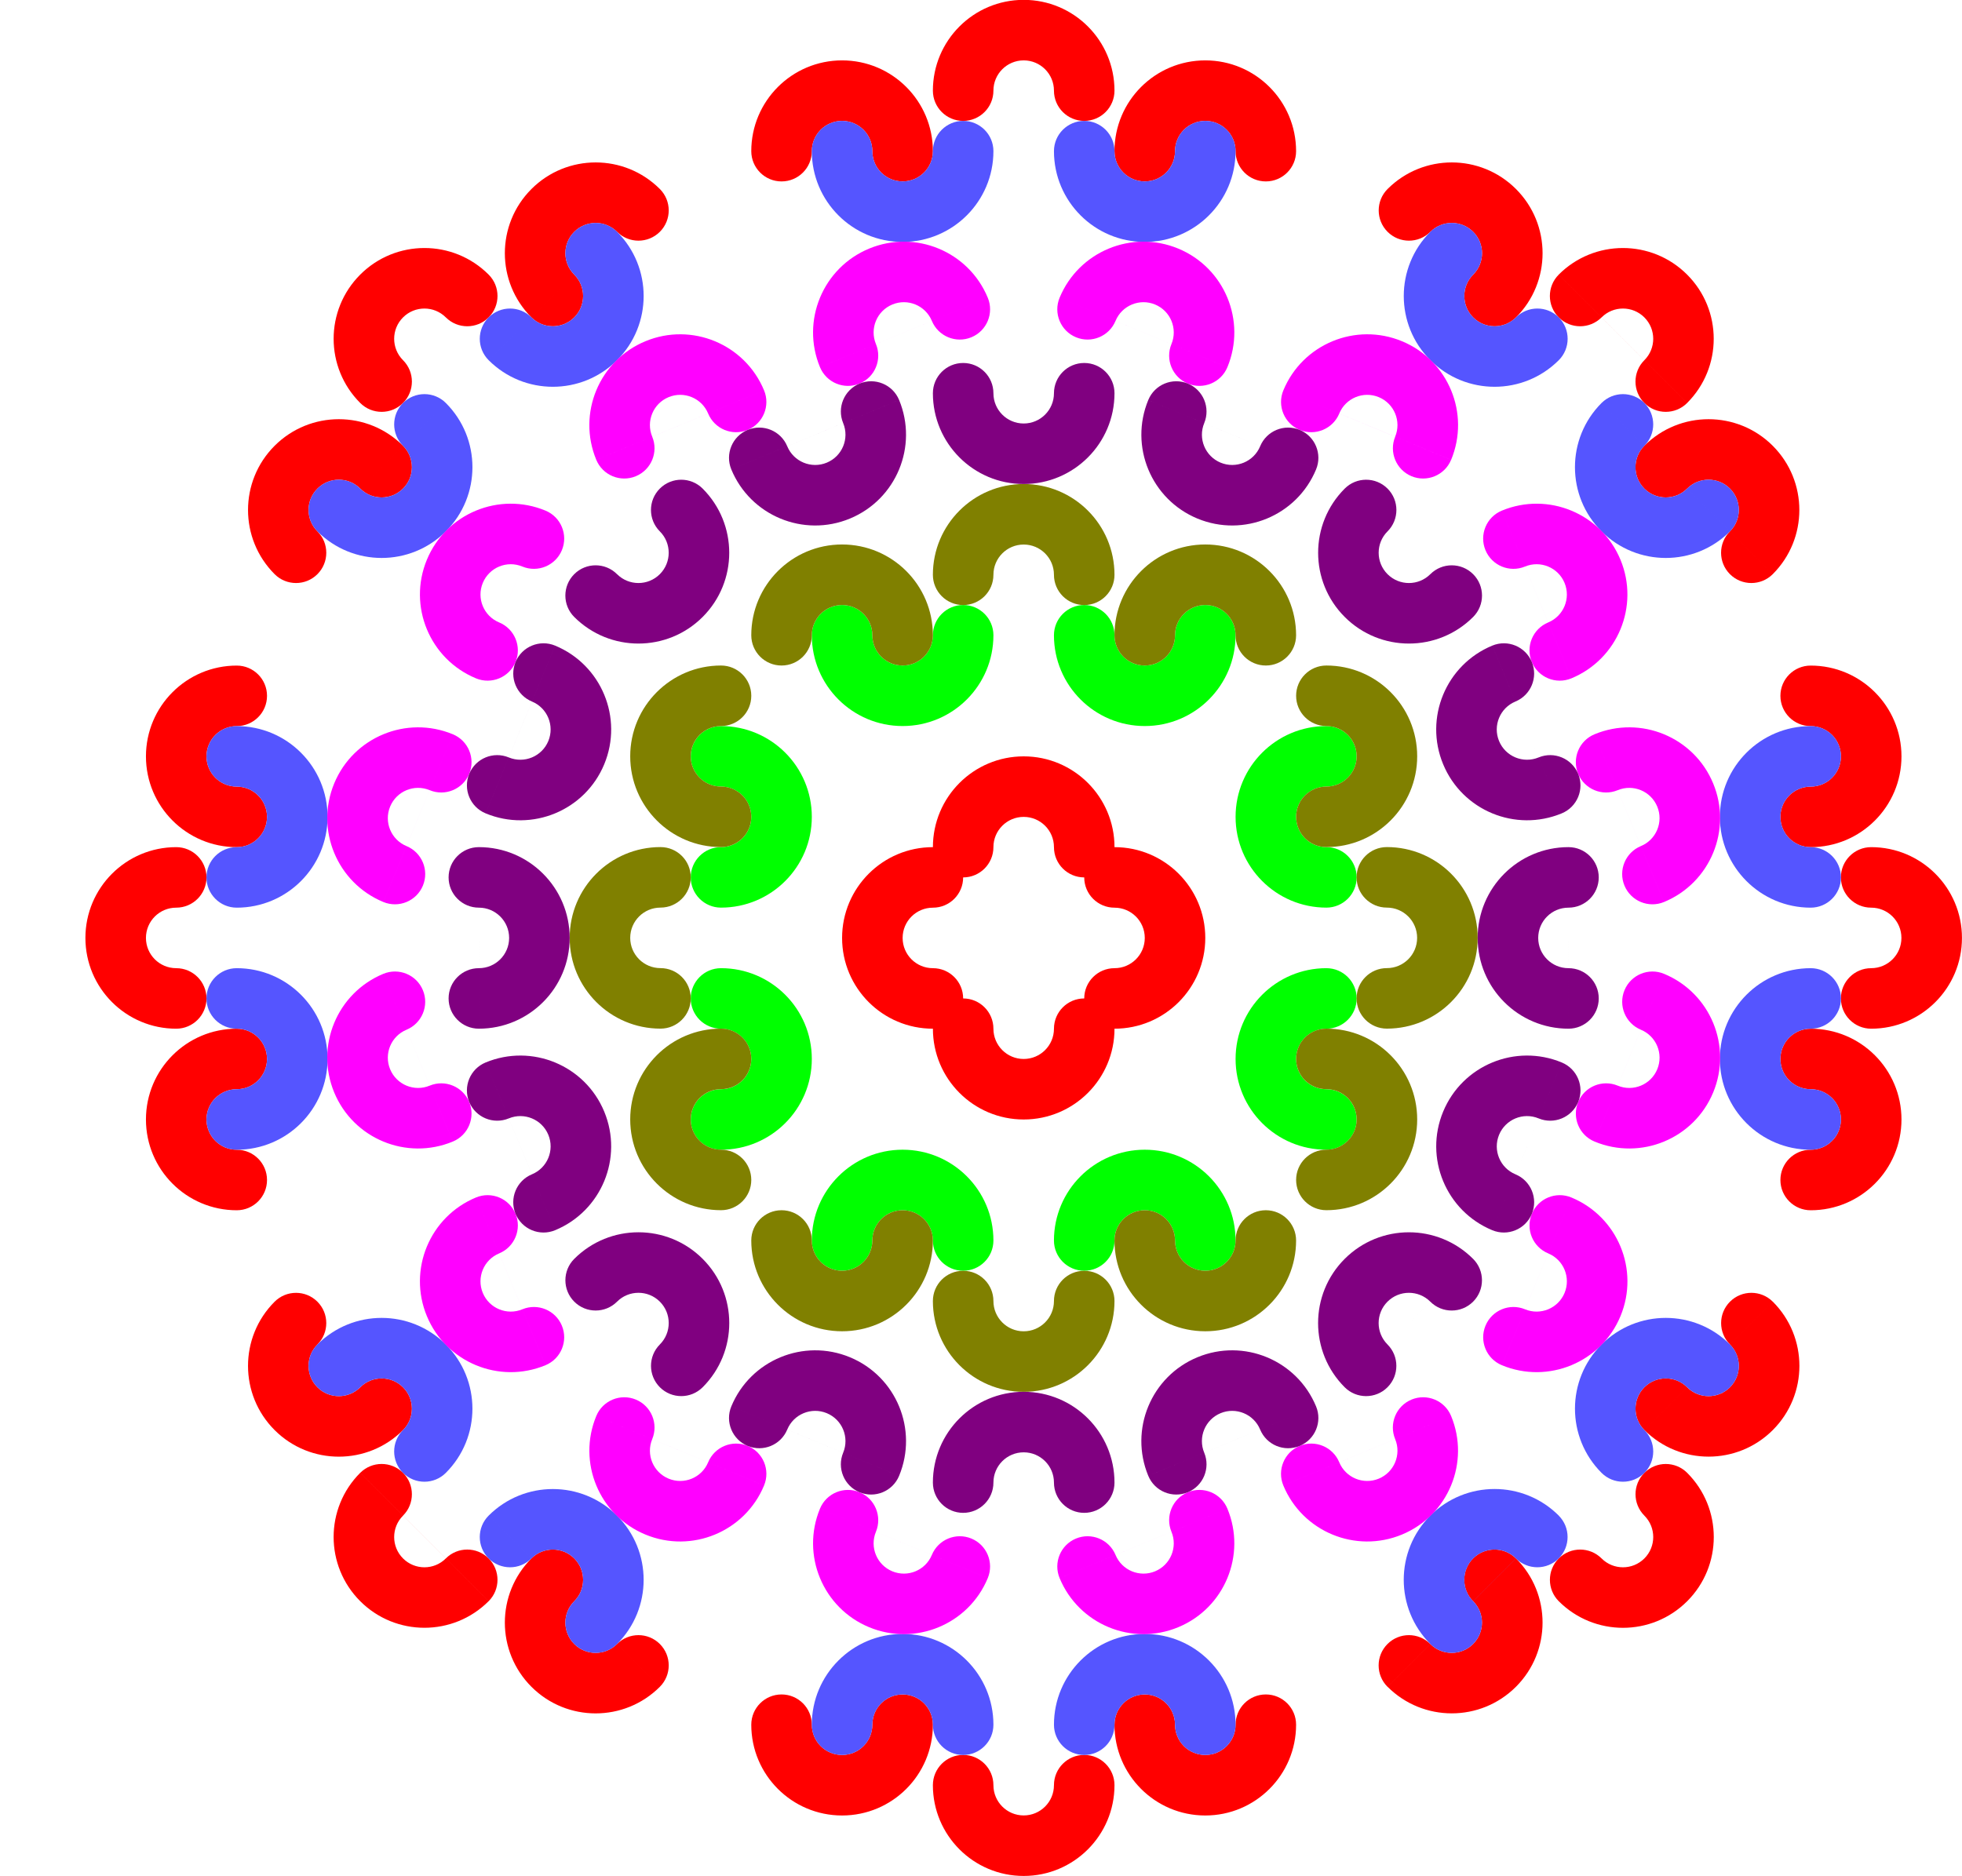 <svg xmlns="http://www.w3.org/2000/svg" viewBox="0 0 689.06 659.06"><g fill-rule="evenodd"><g fill="#0f0"><path d="M306.374 435.77c0-5.87 4.76-10.63 10.63-10.63s10.63 4.76 10.63 10.63m-42.52 0c0 5.87 4.76 10.63 10.63 10.63s10.63-4.76 10.63-10.63m21.26 0c0 5.87 4.76 10.63 10.63 10.63s10.63-4.76 10.63-10.63m-63.78 0c0-17.612 14.278-31.89 31.89-31.89 17.612 0 31.89 14.278 31.89 31.89M391.412 435.77c0-5.87 4.76-10.63 10.63-10.63s10.63 4.76 10.63 10.63m-42.52 0c0 5.87 4.76 10.63 10.63 10.63s10.63-4.76 10.63-10.63m21.26 0c0 5.87 4.76 10.63 10.63 10.63s10.63-4.76 10.63-10.63m-63.78 0c0-17.612 14.278-31.89 31.89-31.89 17.612 0 31.89 14.278 31.89 31.89M465.83 276.32c-5.87 0-10.63 4.76-10.63 10.63s4.76 10.63 10.63 10.63m0-42.52c5.87 0 10.63 4.76 10.63 10.63s-4.76 10.63-10.63 10.63m0 21.26c5.87 0 10.63 4.76 10.63 10.63s-4.76 10.63-10.63 10.63m0-63.78c-17.612 0-31.89 14.278-31.89 31.89 0 17.612 14.278 31.89 31.89 31.89M465.83 361.37c-5.87 0-10.63 4.76-10.63 10.63s4.76 10.63 10.63 10.63m0-42.52c5.87 0 10.63 4.76 10.63 10.63s-4.76 10.63-10.63 10.63m0 21.26c5.87 0 10.63 4.76 10.63 10.63s-4.76 10.63-10.63 10.63m0-63.78c-17.612 0-31.89 14.278-31.89 31.89 0 17.612 14.278 31.89 31.89 31.89M253.223 276.32c5.87 0 10.63 4.76 10.63 10.63s-4.76 10.63-10.63 10.63m0-42.52c-5.87 0-10.63 4.76-10.63 10.63s4.76 10.63 10.63 10.63m0 21.26c-5.87 0-10.63 4.76-10.63 10.63s4.76 10.63 10.63 10.63m0-63.78c17.612 0 31.89 14.278 31.89 31.89 0 17.612-14.278 31.89-31.89 31.89M253.223 361.37c5.87 0 10.63 4.76 10.63 10.63s-4.76 10.63-10.63 10.63m0-42.52c-5.87 0-10.63 4.76-10.63 10.63s4.76 10.63 10.63 10.63m0 21.26c-5.87 0-10.63 4.76-10.63 10.63s4.76 10.63 10.63 10.63m0-63.78c17.612 0 31.89 14.278 31.89 31.89 0 17.612-14.278 31.89-31.89 31.89M306.374 223.16c0 5.87 4.76 10.63 10.63 10.63s10.63-4.76 10.63-10.63m-42.52 0c0-5.87 4.76-10.63 10.63-10.63s10.63 4.76 10.63 10.63m21.26 0c0-5.87 4.76-10.63 10.63-10.63s10.63 4.76 10.63 10.63m-63.78 0c0 17.612 14.278 31.89 31.89 31.89 17.612 0 31.89-14.278 31.89-31.89M391.412 223.16c0 5.87 4.76 10.63 10.63 10.63s10.63-4.76 10.63-10.63m-42.52 0c0-5.87 4.76-10.63 10.63-10.63s10.63 4.76 10.63 10.63m21.26 0c0-5.87 4.76-10.63 10.63-10.63s10.63 4.76 10.63 10.63m-63.78 0c0 17.612 14.278 31.89 31.89 31.89 17.612 0 31.89-14.278 31.89-31.89"/></g><g fill="olive"><path d="M285.113 223.16c0-5.87 4.76-10.63 10.63-10.63s10.63 4.76 10.63 10.63m-42.52 0c0 5.87 4.76 10.63 10.63 10.63s10.63-4.76 10.63-10.63m21.26 0c0 5.87 4.76 10.63 10.63 10.63s10.63-4.76 10.63-10.63m-63.78 0c0-17.612 14.278-31.89 31.89-31.89 17.612 0 31.89 14.278 31.89 31.89M412.673 223.16c0-5.87 4.76-10.63 10.63-10.63s10.63 4.76 10.63 10.63m-42.52 0c0 5.87 4.76 10.63 10.63 10.63s10.63-4.76 10.63-10.63m21.26 0c0 5.87 4.76 10.63 10.63 10.63s10.63-4.76 10.63-10.63m-63.78 0c0-17.612 14.278-31.89 31.89-31.89 17.612 0 31.89 14.278 31.89 31.89M348.893 201.92c0-5.87 4.76-10.63 10.63-10.63s10.63 4.76 10.63 10.63m-42.52 0c0 5.87 4.76 10.63 10.63 10.63s10.63-4.76 10.63-10.63m21.26 0c0 5.87 4.76 10.63 10.63 10.63s10.63-4.76 10.63-10.63m-63.78 0c0-17.612 14.278-31.89 31.89-31.89 17.612 0 31.89 14.278 31.89 31.89M285.113 435.77c0 5.87 4.76 10.63 10.63 10.63s10.63-4.76 10.63-10.63m-42.52 0c0-5.87 4.76-10.63 10.63-10.63s10.63 4.76 10.63 10.63m21.26 0c0-5.87 4.76-10.63 10.63-10.63s10.63 4.76 10.63 10.63m-63.78 0c0 17.612 14.278 31.89 31.89 31.89 17.612 0 31.89-14.278 31.89-31.89M412.673 435.77c0 5.87 4.76 10.63 10.63 10.63s10.63-4.76 10.63-10.63m-42.52 0c0-5.87 4.76-10.63 10.63-10.63s10.63 4.76 10.63 10.63m21.26 0c0-5.87 4.76-10.63 10.63-10.63s10.63 4.76 10.63 10.63m-63.78 0c0 17.612 14.278 31.89 31.89 31.89 17.612 0 31.89-14.278 31.89-31.89M348.893 457.04c0 5.87 4.76 10.63 10.63 10.63s10.63-4.76 10.63-10.63m-42.52 0c0-5.87 4.76-10.63 10.63-10.63s10.63 4.76 10.63 10.63m21.26 0c0-5.87 4.76-10.63 10.63-10.63s10.63 4.76 10.63 10.63m-63.78 0c0 17.612 14.278 31.89 31.89 31.89 17.612 0 31.89-14.278 31.89-31.89M465.83 255.05c5.87 0 10.63 4.76 10.63 10.63s-4.76 10.63-10.63 10.63m0-42.52c-5.87 0-10.63 4.76-10.63 10.63s4.76 10.63 10.63 10.63m0 21.26c-5.87 0-10.63 4.76-10.63 10.63s4.76 10.63 10.63 10.63m0-63.78c17.612 0 31.89 14.278 31.89 31.89 0 17.612-14.278 31.89-31.89 31.89M465.83 382.61c5.87 0 10.63 4.76 10.63 10.63s-4.76 10.63-10.63 10.63m0-42.52c-5.87 0-10.63 4.76-10.63 10.63s4.76 10.63 10.63 10.63m0 21.26c-5.87 0-10.63 4.76-10.63 10.63s4.76 10.63 10.63 10.63m0-63.78c17.612 0 31.89 14.278 31.89 31.89s-14.278 31.89-31.89 31.89M487.07 318.83c5.87 0 10.63 4.76 10.63 10.63s-4.76 10.63-10.63 10.63m0-42.52c-5.87 0-10.63 4.76-10.63 10.63s4.76 10.63 10.63 10.63m0 21.26c-5.87 0-10.63 4.76-10.63 10.63s4.76 10.63 10.63 10.63m0-63.78c17.612 0 31.89 14.278 31.89 31.89 0 17.612-14.278 31.89-31.89 31.89M253.223 255.05c-5.87 0-10.63 4.76-10.63 10.63s4.76 10.63 10.63 10.63m0-42.52c5.87 0 10.63 4.76 10.63 10.63s-4.76 10.63-10.63 10.63m0 21.26c5.87 0 10.63 4.76 10.63 10.63s-4.76 10.63-10.63 10.63m0-63.78c-17.612 0-31.89 14.278-31.89 31.89 0 17.612 14.278 31.89 31.89 31.89M253.223 382.61c-5.87 0-10.63 4.76-10.63 10.63s4.76 10.63 10.63 10.63m0-42.52c5.87 0 10.63 4.76 10.63 10.63s-4.76 10.63-10.63 10.63m0 21.26c5.87 0 10.63 4.76 10.63 10.63s-4.76 10.63-10.63 10.63m0-63.78c-17.612 0-31.89 14.278-31.89 31.89s14.278 31.89 31.89 31.89M231.965 318.83c-5.87 0-10.63 4.76-10.63 10.63s4.76 10.63 10.63 10.63m0-42.52c5.87 0 10.63 4.76 10.63 10.63s-4.76 10.63-10.63 10.63m0 21.26c5.87 0 10.63 4.76 10.63 10.63s-4.76 10.63-10.63 10.63m0-63.78c-17.612 0-31.89 14.278-31.89 31.89 0 17.612 14.278 31.89 31.89 31.89"/></g><g fill="red"><path d="M285.113 53.102c0-5.87 4.76-10.63 10.63-10.63s10.63 4.76 10.63 10.63m-42.52 0c0 5.87 4.76 10.63 10.63 10.63s10.63-4.76 10.63-10.63m21.26 0c0 5.87 4.76 10.63 10.63 10.63s10.63-4.76 10.63-10.63m-63.78 0c0-17.612 14.278-31.89 31.89-31.89 17.612 0 31.89 14.278 31.89 31.89M412.673 53.102c0-5.87 4.76-10.63 10.63-10.63s10.63 4.76 10.63 10.63m-42.52 0c0 5.87 4.76 10.63 10.63 10.63s10.63-4.76 10.63-10.63m21.26 0c0 5.87 4.76 10.63 10.63 10.63s10.63-4.76 10.63-10.63m-63.78 0c0-17.612 14.278-31.89 31.89-31.89 17.612 0 31.89 14.278 31.89 31.89M348.893 31.841c0-5.87 4.76-10.63 10.63-10.63s10.63 4.76 10.63 10.63m-42.52 0c0 5.87 4.76 10.63 10.63 10.63s10.63-4.76 10.63-10.63m21.26 0c0 5.87 4.76 10.63 10.63 10.63s10.63-4.76 10.63-10.63m-63.78 0c0-17.612 14.278-31.89 31.89-31.89 17.612 0 31.89 14.278 31.89 31.89M285.113 605.87c0 5.87 4.76 10.63 10.63 10.63s10.63-4.76 10.63-10.63m-42.52 0c0-5.87 4.76-10.63 10.63-10.63s10.63 4.76 10.63 10.63m21.26 0c0-5.87 4.76-10.63 10.63-10.63s10.63 4.76 10.63 10.63m-63.78 0c0 17.612 14.278 31.89 31.89 31.89 17.612 0 31.89-14.278 31.89-31.89M412.673 605.87c0 5.87 4.76 10.63 10.63 10.63s10.63-4.76 10.63-10.63m-42.52 0c0-5.87 4.76-10.63 10.63-10.63s10.63 4.76 10.63 10.63m21.26 0c0-5.87 4.76-10.63 10.63-10.63s10.63 4.76 10.63 10.63m-63.78 0c0 17.612 14.278 31.89 31.89 31.89 17.612 0 31.89-14.278 31.89-31.89M348.893 627.11c0 5.87 4.76 10.63 10.63 10.63s10.63-4.76 10.63-10.63m-42.52 0c0-5.87 4.76-10.63 10.63-10.63s10.63 4.76 10.63 10.63m21.26 0c0-5.87 4.76-10.63 10.63-10.63s10.63 4.76 10.63 10.63m-63.78 0c0 17.612 14.278 31.89 31.89 31.89 17.612 0 31.89-14.278 31.89-31.89M83.147 403.889c-5.87 0-10.63-4.76-10.63-10.63s4.76-10.63 10.63-10.63m0 42.52c5.87 0 10.63-4.76 10.63-10.63s-4.76-10.63-10.63-10.63m0-21.26c5.87 0 10.63-4.76 10.63-10.63s-4.76-10.63-10.63-10.63m0 63.78c-17.612 0-31.89-14.278-31.89-31.89 0-17.612 14.278-31.89 31.89-31.89M83.147 276.329c-5.87 0-10.63-4.76-10.63-10.63s4.76-10.63 10.63-10.63m0 42.52c5.87 0 10.63-4.76 10.63-10.63s-4.76-10.63-10.63-10.63m0-21.26c5.87 0 10.63-4.76 10.63-10.63s-4.76-10.63-10.63-10.63m0 63.78c-17.612 0-31.89-14.278-31.89-31.89 0-17.612 14.278-31.89 31.89-31.89M61.886 340.109c-5.87 0-10.63-4.76-10.63-10.63s4.76-10.63 10.63-10.63m0 42.52c5.87 0 10.63-4.76 10.63-10.63s-4.76-10.63-10.63-10.63m0-21.26c5.87 0 10.63-4.76 10.63-10.63s-4.76-10.63-10.63-10.63m0 63.78c-17.612 0-31.89-14.278-31.89-31.89 0-17.612 14.278-31.89 31.89-31.89M635.915 403.889c5.87 0 10.63-4.76 10.63-10.63s-4.76-10.63-10.63-10.63m0 42.52c-5.87 0-10.63-4.76-10.63-10.63s4.76-10.63 10.63-10.63m0-21.26c-5.87 0-10.63-4.76-10.63-10.63s4.76-10.63 10.63-10.63m0 63.78c17.612 0 31.89-14.278 31.89-31.89 0-17.612-14.278-31.89-31.89-31.89M635.915 276.329c5.87 0 10.63-4.76 10.63-10.63s-4.76-10.63-10.63-10.63m0 42.52c-5.87 0-10.63-4.76-10.63-10.63s4.76-10.63 10.63-10.63m0-21.26c-5.87 0-10.63-4.76-10.63-10.63s4.76-10.63 10.63-10.63m0 63.78c17.612 0 31.89-14.278 31.89-31.89 0-17.612-14.278-31.89-31.89-31.89M657.155 340.109c5.87 0 10.63-4.76 10.63-10.63s-4.76-10.63-10.63-10.63m0 42.52c-5.87 0-10.63-4.76-10.63-10.63s4.76-10.63 10.63-10.63m0-21.26c-5.87 0-10.63-4.76-10.63-10.63s4.76-10.63 10.63-10.63m0 63.78c17.612 0 31.89-14.278 31.89-31.89 0-17.612-14.278-31.89-31.89-31.89M216.71 577.52c-4.15 4.151-10.881 4.151-15.032 0s-4.151-10.882 0-15.033m30.066 30.066c4.15-4.151 4.15-10.882 0-15.033s-10.882-4.151-15.033 0m-15.033-15.03c4.151-4.151 4.151-10.882 0-15.033-4.15-4.151-10.882-4.151-15.033 0m45.1 45.099c-12.454 12.454-32.647 12.454-45.1 0-12.453-12.454-12.453-32.646 0-45.099M126.512 487.34c-4.151 4.151-10.882 4.151-15.033 0s-4.151-10.882 0-15.033m30.066 30.066c4.151-4.151 4.151-10.882 0-15.033s-10.882-4.151-15.033 0m-15.033-15.033c4.151-4.151 4.151-10.882 0-15.033s-10.882-4.151-15.033 0m45.099 45.099c-12.454 12.454-32.646 12.454-45.099 0-12.454-12.454-12.454-32.646 0-45.099M156.578 547.46c-4.151 4.151-10.882 4.151-15.033 0s-4.151-10.882 0-15.033m30.066 30.06c4.151-4.151 4.151-10.882 0-15.033s-10.882-4.151-15.033 0m-15.033-15.033c4.151-4.151 4.151-10.882 0-15.033s-10.882-4.151-15.033 0m45.099 45.09c-12.454 12.454-32.646 12.454-45.099 0-12.454-12.454-12.454-32.646 0-45.099M607.565 186.666c4.151-4.151 4.151-10.882 0-15.033s-10.882-4.151-15.033 0m30.06 30.066c-4.151 4.15-10.882 4.15-15.033 0s-4.151-10.882 0-15.033m-15.03-15.033c-4.151 4.151-10.882 4.151-15.033 0-4.151-4.15-4.151-10.882 0-15.033m45.099 45.1c12.454-12.454 12.454-32.647 0-45.1-12.454-12.453-32.646-12.453-45.099 0M517.385 96.467c4.151-4.151 4.151-10.882 0-15.033s-10.882-4.151-15.033 0m30.066 30.066c-4.151 4.151-10.882 4.151-15.033 0s-4.151-10.882 0-15.033m-15.033-15.033c-4.151 4.151-10.882 4.151-15.033 0s-4.151-10.882 0-15.033m45.099 45.099c12.454-12.454 12.454-32.646 0-45.099-12.454-12.454-32.646-12.454-45.099 0M577.505 126.533c4.151-4.151 4.151-10.882 0-15.033s-10.882-4.151-15.033 0m30.06 30.066c-4.151 4.151-10.882 4.151-15.033 0s-4.151-10.882 0-15.033M562.466 111.5c-4.151 4.151-10.882 4.151-15.033 0s-4.151-10.882 0-15.033m45.09 45.099c12.454-12.454 12.454-32.646 0-45.099-12.454-12.454-32.646-12.454-45.099 0M111.479 186.666c-4.151-4.151-4.151-10.882 0-15.033s10.882-4.151 15.033 0m-30.066 30.066c4.151 4.15 10.882 4.15 15.033 0 4.151-4.151 4.151-10.882 0-15.033m15.033-15.033c4.151 4.15 10.882 4.15 15.033 0 4.151-4.151 4.151-10.882 0-15.033m-45.099 45.099c-12.454-12.454-12.454-32.646 0-45.1 12.454-12.453 32.646-12.453 45.099 0M201.678 96.467c-4.152-4.151-4.152-10.882 0-15.033 4.15-4.151 10.881-4.151 15.033 0M186.645 111.5c4.15 4.151 10.881 4.151 15.033 0 4.15-4.151 4.15-10.882 0-15.033m15.033-15.033c4.15 4.151 10.881 4.151 15.033 0 4.15-4.151 4.15-10.882 0-15.033m-45.1 45.099c-12.453-12.454-12.453-32.646 0-45.099 12.454-12.454 32.647-12.454 45.1 0M141.545 126.533c-4.151-4.151-4.151-10.882 0-15.033s10.882-4.151 15.033 0m-30.066 30.066c4.151 4.151 10.882 4.151 15.033 0s4.151-10.882 0-15.033m15.033-15.033c4.151 4.151 10.882 4.151 15.033 0s4.151-10.882 0-15.033m-45.099 45.099c-12.454-12.454-12.454-32.646 0-45.099 12.454-12.454 32.646-12.454 45.099 0M502.325 577.52c4.151 4.151 10.882 4.151 15.033 0s4.151-10.882 0-15.033m-30.066 30.066c-4.151-4.151-4.151-10.882 0-15.033s10.882-4.151 15.033 0m15.033-15.033c-4.151-4.151-4.151-10.882 0-15.033s10.882-4.151 15.033 0m-45.081 45.09c12.454 12.454 32.646 12.454 45.099 0 12.454-12.454 12.454-32.646 0-45.099M592.535 487.34c4.151 4.151 10.882 4.151 15.033 0s4.151-10.882 0-15.033m-30.06 30.06c-4.151-4.151-4.151-10.882 0-15.033s10.882-4.151 15.033 0m15.033-15.033c-4.151-4.151-4.151-10.882 0-15.033s10.882-4.151 15.033 0m-45.09 45.093c12.454 12.454 32.646 12.454 45.099 0 12.454-12.454 12.454-32.646 0-45.099M562.475 547.46c4.151 4.151 10.882 4.151 15.033 0s4.151-10.882 0-15.033m-30.066 30.066c-4.151-4.151-4.151-10.882 0-15.033s10.882-4.151 15.033 0m15.033-15.033c-4.151-4.151-4.151-10.882 0-15.033s10.882-4.151 15.033 0m-45.099 45.099c12.454 12.454 32.646 12.454 45.099 0 12.454-12.454 12.454-32.646 0-45.099"/></g><g fill="#55f"><path d="M306.374 53.102c0 5.87 4.76 10.63 10.63 10.63s10.63-4.76 10.63-10.63m-42.52 0c0-5.87 4.76-10.63 10.63-10.63s10.63 4.76 10.63 10.63m21.26 0c0-5.87 4.76-10.63 10.63-10.63s10.63 4.76 10.63 10.63m-63.78 0c0 17.612 14.278 31.89 31.89 31.89 17.612 0 31.89-14.278 31.89-31.89M391.415 53.102c0 5.87 4.76 10.63 10.63 10.63s10.63-4.76 10.63-10.63m-42.52 0c0-5.87 4.76-10.63 10.63-10.63s10.63 4.76 10.63 10.63m21.26 0c0-5.87 4.76-10.63 10.63-10.63s10.63 4.76 10.63 10.63m-63.78 0c0 17.612 14.278 31.89 31.89 31.89 17.612 0 31.89-14.278 31.89-31.89M306.374 605.87c0-5.87 4.76-10.63 10.63-10.63s10.63 4.76 10.63 10.63m-42.52 0c0 5.87 4.76 10.63 10.63 10.63s10.63-4.76 10.63-10.63m21.26 0c0 5.87 4.76 10.63 10.63 10.63s10.63-4.76 10.63-10.63m-63.78 0c0-17.612 14.278-31.89 31.89-31.89 17.612 0 31.89 14.278 31.89 31.89M391.415 605.87c0-5.87 4.76-10.63 10.63-10.63s10.63 4.76 10.63 10.63m-42.52 0c0 5.87 4.76 10.63 10.63 10.63s10.63-4.76 10.63-10.63m21.26 0c0 5.87 4.76 10.63 10.63 10.63s10.63-4.76 10.63-10.63m-63.78 0c0-17.612 14.278-31.89 31.89-31.89 17.612 0 31.89 14.278 31.89 31.89M83.147 382.628c5.87 0 10.63-4.76 10.63-10.63s-4.76-10.63-10.63-10.63m0 42.52c-5.87 0-10.63-4.76-10.63-10.63s4.76-10.63 10.63-10.63m0-21.26c-5.87 0-10.63-4.76-10.63-10.63s4.76-10.63 10.63-10.63m0 63.78c17.612 0 31.89-14.278 31.89-31.89 0-17.612-14.278-31.89-31.89-31.89M83.147 297.59c5.87 0 10.63-4.76 10.63-10.63s-4.76-10.63-10.63-10.63m0 42.52c-5.87 0-10.63-4.76-10.63-10.63s4.76-10.63 10.63-10.63m0-21.26c-5.87 0-10.63-4.76-10.63-10.63s4.76-10.63 10.63-10.63m0 63.78c17.612 0 31.89-14.278 31.89-31.89 0-17.612-14.278-31.89-31.89-31.89M635.915 382.628c-5.87 0-10.63-4.76-10.63-10.63s4.76-10.63 10.63-10.63m0 42.52c5.87 0 10.63-4.76 10.63-10.63s-4.76-10.63-10.63-10.63m0-21.26c5.87 0 10.63-4.76 10.63-10.63s-4.76-10.63-10.63-10.63m0 63.78c-17.612 0-31.89-14.278-31.89-31.89 0-17.612 14.278-31.89 31.89-31.89M635.915 297.59c-5.87 0-10.63-4.76-10.63-10.63s4.76-10.63 10.63-10.63m0 42.52c5.87 0 10.63-4.76 10.63-10.63s-4.76-10.63-10.63-10.63m0-21.26c5.87 0 10.63-4.76 10.63-10.63s-4.76-10.63-10.63-10.63m0 63.78c-17.612 0-31.89-14.278-31.89-31.89 0-17.612 14.278-31.89 31.89-31.89M201.678 562.49c4.15-4.151 4.15-10.882 0-15.033-4.152-4.151-10.882-4.151-15.033 0m30.066 30.066c-4.152 4.151-10.882 4.151-15.033 0-4.152-4.151-4.152-10.882 0-15.033m-15.033-15.033c-4.152 4.151-10.882 4.151-15.033 0-4.152-4.151-4.152-10.882 0-15.033m45.099 45.099c12.453-12.454 12.453-32.646 0-45.099-12.454-12.454-32.646-12.454-45.1 0M141.545 502.37c4.151-4.151 4.151-10.882 0-15.033s-10.882-4.151-15.033 0m30.066 30.066c-4.151 4.151-10.882 4.151-15.033 0s-4.151-10.882 0-15.033m-15.033-15.033c-4.151 4.151-10.882 4.151-15.033 0s-4.151-10.882 0-15.033m45.099 45.099c12.454-12.454 12.454-32.646 0-45.099-12.454-12.454-32.646-12.454-45.099 0M592.535 171.633c-4.151 4.15-10.882 4.15-15.033 0-4.151-4.152-4.151-10.882 0-15.033m30.066 30.066c4.151-4.152 4.151-10.882 0-15.033-4.151-4.152-10.882-4.152-15.033 0M577.502 156.6c4.151-4.152 4.151-10.882 0-15.033-4.151-4.152-10.882-4.152-15.033 0m45.099 45.099c-12.454 12.453-32.646 12.453-45.099 0-12.454-12.454-12.454-32.646 0-45.1M532.415 111.5c-4.151 4.151-10.882 4.151-15.033 0s-4.151-10.882 0-15.033m30.066 30.066c4.151-4.151 4.151-10.882 0-15.033s-10.882-4.151-15.033 0m-15.033-15.033c4.151-4.151 4.151-10.882 0-15.033s-10.882-4.151-15.033 0m45.099 45.099c-12.454 12.454-32.646 12.454-45.099 0-12.454-12.454-12.454-32.646 0-45.099M126.512 171.633c4.151 4.15 10.882 4.15 15.033 0 4.151-4.152 4.151-10.882 0-15.033m-30.066 30.066c-4.151-4.152-4.151-10.882 0-15.033 4.151-4.152 10.882-4.152 15.033 0m15.033-15.033c-4.151-4.152-4.151-10.882 0-15.033 4.151-4.152 10.882-4.152 15.033 0m-45.099 45.099c12.454 12.453 32.646 12.453 45.099 0 12.454-12.454 12.454-32.646 0-45.1M186.645 111.5c4.15 4.151 10.881 4.151 15.033 0 4.15-4.151 4.15-10.882 0-15.033m-30.066 30.066c-4.152-4.151-4.152-10.882 0-15.033 4.15-4.151 10.881-4.151 15.033 0m15.033-15.033c-4.152-4.151-4.152-10.882 0-15.033 4.15-4.151 10.881-4.151 15.033 0m-45.1 45.099c12.454 12.454 32.647 12.454 45.1 0 12.453-12.454 12.453-32.646 0-45.099M517.385 562.49c-4.151-4.151-4.151-10.882 0-15.033s10.882-4.151 15.033 0m-30.09 30.06c4.151 4.151 10.882 4.151 15.033 0s4.151-10.882 0-15.033m15.033-15.033c4.151 4.151 10.882 4.151 15.033 0s4.151-10.882 0-15.033m-45.09 45.09c-12.454-12.454-12.454-32.646 0-45.099 12.454-12.454 32.646-12.454 45.099 0M577.505 502.37c-4.151-4.151-4.151-10.882 0-15.033s10.882-4.151 15.033 0m-30.066 30.066c4.151 4.151 10.882 4.151 15.033 0s4.151-10.882 0-15.033m15.033-15.033c4.151 4.151 10.882 4.151 15.033 0s4.151-10.882 0-15.033m-45.099 45.099c-12.454-12.454-12.454-32.646 0-45.099 12.454-12.454 32.646-12.454 45.099 0"/></g><g fill="#f0f"><path d="M229.062 153.403c-2.246-5.424.33-11.642 5.753-13.889 5.424-2.246 11.642.33 13.889 5.753m-39.285 16.272c2.246 5.424 8.465 8 13.889 5.753 5.424-2.247 8-8.465 5.752-13.89m19.642-8.135c2.247 5.424 8.465 8 13.889 5.753 5.424-2.247 8-8.465 5.753-13.889m-58.926 24.407c-6.74-16.272.987-34.926 17.258-41.667 16.272-6.74 34.926.987 41.667 17.259M307.628 120.86c-2.247-5.424.329-11.642 5.753-13.889 5.424-2.246 11.642.33 13.889 5.753m-39.282 16.272c2.246 5.424 8.464 8 13.888 5.753 5.424-2.247 8-8.465 5.753-13.89m19.642-8.135c2.246 5.424 8.465 8 13.889 5.753 5.424-2.247 8-8.465 5.752-13.889m-58.926 24.407c-6.74-16.271.987-34.926 17.26-41.667 16.27-6.74 34.925.987 41.666 17.26M391.778 546.23c2.247 5.424 8.465 8 13.889 5.753 5.424-2.247 8-8.465 5.753-13.889m-39.282 16.272c-2.247-5.424.329-11.642 5.752-13.89 5.424-2.246 11.643.33 13.89 5.754m19.64-8.136c-2.246-5.424.33-11.642 5.754-13.889 5.424-2.246 11.642.33 13.888 5.753m-58.926 24.407c6.74 16.272 25.395 23.999 41.667 17.26 16.272-6.74 23.999-25.395 17.26-41.668M470.345 513.68c2.247 5.424 8.465 8 13.889 5.753 5.424-2.247 8-8.465 5.753-13.889m-39.282 16.272c-2.247-5.424.329-11.642 5.752-13.89 5.424-2.246 11.643.33 13.89 5.754m19.64-8.136c-2.246-5.424.33-11.642 5.754-13.889 5.424-2.246 11.642.33 13.888 5.753m-58.926 24.407c6.74 16.272 25.395 23.999 41.667 17.26 16.272-6.74 23.999-25.395 17.26-41.668M142.769 297.224c-5.424-2.247-8-8.465-5.753-13.889 2.247-5.424 8.465-8 13.889-5.753m-16.272 39.282c5.424 2.247 11.642-.329 13.89-5.752 2.246-5.424-.33-11.642-5.754-13.89m8.136-19.64c5.424 2.246 11.642-.33 13.889-5.754 2.246-5.424-.33-11.642-5.753-13.888m-24.407 58.926c-16.272-6.74-23.999-25.395-17.26-41.667 6.74-16.272 25.395-23.999 41.668-17.26M175.312 218.66c-5.424-2.247-8-8.465-5.753-13.889 2.247-5.424 8.465-8 13.89-5.753M167.176 238.3c5.424 2.247 11.642-.329 13.889-5.752 2.246-5.424-.33-11.642-5.753-13.89m8.136-19.64c5.424 2.246 11.642-.33 13.889-5.754 2.245-5.425-.33-11.643-5.754-13.89M167.177 238.3c-16.272-6.74-24-25.395-17.259-41.667 6.741-16.271 25.394-23.998 41.667-17.258M535.595 459.941c5.424 2.247 11.642-.329 13.889-5.753 2.246-5.424-.33-11.642-5.753-13.889m-16.272 39.282c-5.424-2.246-8-8.464-5.752-13.888 2.246-5.424 8.464-8 13.888-5.753m8.136-19.642c-5.424-2.246-8-8.465-5.753-13.889 2.247-5.424 8.465-8 13.889-5.752m-24.407 58.926c16.271 6.74 34.926-.987 41.667-17.26 6.74-16.27-.987-34.925-17.26-41.666M568.145 381.374c5.424 2.247 11.642-.329 13.889-5.753 2.246-5.424-.33-11.642-5.753-13.889m-16.272 39.282c-5.424-2.246-8-8.464-5.753-13.888 2.247-5.424 8.465-8 13.89-5.753m8.135-19.642c-5.424-2.246-8-8.465-5.753-13.889 2.247-5.424 8.465-8 13.889-5.752m-24.407 58.926c16.271 6.74 34.926-.987 41.667-17.26 6.74-16.27-.987-34.925-17.26-41.666M183.448 459.941c-5.424 2.247-11.642-.329-13.889-5.753s.329-11.642 5.753-13.889m16.272 39.282c5.424-2.246 7.999-8.464 5.752-13.888-2.246-5.424-8.464-8-13.888-5.753m-8.136-19.641c5.424-2.247 8-8.465 5.753-13.89-2.247-5.423-8.465-7.999-13.89-5.752m24.408 58.926c-16.271 6.74-34.926-.987-41.667-17.259-6.74-16.271.987-34.926 17.259-41.667M150.905 381.374c-5.424 2.247-11.642-.329-13.889-5.753-2.246-5.424.33-11.642 5.753-13.889m16.272 39.282c5.424-2.246 8-8.464 5.753-13.888-2.247-5.424-8.465-8-13.89-5.753m-8.135-19.642c5.424-2.246 8-8.465 5.753-13.889-2.247-5.424-8.465-8-13.889-5.752m24.407 58.926c-16.271 6.74-34.926-.987-41.667-17.26-6.74-16.27.987-34.925 17.26-41.666M576.275 297.224c5.424-2.247 8-8.465 5.753-13.889-2.247-5.424-8.465-8-13.889-5.753m16.272 39.282c-5.424 2.247-11.642-.329-13.89-5.752-2.246-5.424.33-11.642 5.754-13.89m-8.136-19.64c-5.424 2.246-11.642-.33-13.889-5.754-2.246-5.424.33-11.642 5.753-13.888m24.407 58.926c16.272-6.74 23.999-25.395 17.26-41.667-6.74-16.272-25.395-23.999-41.668-17.26M543.725 218.66c5.424-2.247 8-8.465 5.753-13.889-2.247-5.424-8.465-8-13.889-5.753m16.272 39.282c-5.424 2.247-11.642-.329-13.89-5.752-2.246-5.424.33-11.642 5.754-13.89m-8.136-19.64c-5.424 2.246-11.642-.33-13.889-5.754-2.246-5.424.33-11.642 5.753-13.888m24.407 58.926c16.272-6.74 23.999-25.395 17.26-41.667-6.74-16.272-25.395-23.999-41.668-17.26M327.269 546.23c-2.247 5.424-8.465 8-13.889 5.753-5.424-2.247-8-8.465-5.753-13.889m39.282 16.272c2.247-5.424-.329-11.642-5.752-13.89-5.424-2.246-11.642.33-13.89 5.754m-19.64-8.136c2.246-5.424-.33-11.642-5.754-13.889-5.424-2.246-11.642.33-13.888 5.753m58.926 24.407c-6.74 16.272-25.395 23.999-41.667 17.26-16.272-6.74-23.999-25.395-17.26-41.668M248.705 513.68c-2.247 5.424-8.465 8-13.889 5.753-5.424-2.247-8-8.465-5.753-13.889m39.282 16.272c2.247-5.424-.329-11.642-5.752-13.89-5.424-2.246-11.643.33-13.89 5.754m-19.64-8.136c2.246-5.424-.33-11.642-5.754-13.889-5.424-2.246-11.642.33-13.888 5.753m58.926 24.407c-6.74 16.272-25.395 23.999-41.667 17.26-16.272-6.74-23.999-25.395-17.26-41.668M489.986 153.403c2.247-5.424-.329-11.642-5.753-13.889-5.424-2.246-11.642.33-13.889 5.753m39.282 16.272c-2.246 5.424-8.464 8-13.888 5.753-5.41-2.247-7.986-8.465-5.74-13.889m-19.641-8.136c-2.247 5.424-8.465 8-13.889 5.753-5.424-2.246-8-8.465-5.753-13.889m58.926 24.408c6.74-16.272-.987-34.926-17.258-41.667-16.272-6.74-34.926.987-41.667 17.259M411.419 120.86c2.247-5.424-.329-11.642-5.753-13.889-5.424-2.246-11.642.33-13.889 5.753m39.282 16.272c-2.246 5.424-8.464 8-13.888 5.753-5.424-2.247-8-8.465-5.753-13.89m-19.642-8.135c-2.246 5.424-8.465 8-13.889 5.753-5.424-2.247-8-8.465-5.752-13.889m58.926 24.407c6.74-16.271-.987-34.926-17.26-41.667-16.27-6.74-34.925.987-41.666 17.26"/></g><g fill="purple"><path d="M276.482 156.773c2.247 5.424 8.465 8 13.889 5.753 5.424-2.247 8-8.465 5.753-13.889m-39.282 16.272c-2.247-5.424.329-11.642 5.752-13.889 5.424-2.246 11.643.33 13.89 5.753m19.64-8.136c-2.246-5.423.33-11.642 5.754-13.888 5.424-2.247 11.642.329 13.888 5.753m-58.926 24.407c6.74 16.271 25.395 23.998 41.667 17.258 16.272-6.74 23.999-25.394 17.26-41.667M422.924 510.32c-2.247-5.424.329-11.642 5.753-13.889 5.424-2.246 11.642.33 13.889 5.753m-39.282 16.271c2.246 5.424 8.464 8 13.888 5.753 5.424-2.246 8-8.465 5.753-13.889m19.642-8.135c2.246 5.423 8.465 8 13.889 5.753 5.424-2.247 8-8.465 5.752-13.889m-58.926 24.407c-6.74-16.271.987-34.926 17.26-41.667 16.27-6.74 34.925.987 41.666 17.26M178.682 266.078c5.424 2.247 11.642-.329 13.889-5.753 2.246-5.424-.33-11.642-5.753-13.889m-16.272 39.282c-5.423-2.246-8-8.464-5.752-13.888 2.246-5.424 8.464-8 13.888-5.753m8.136-19.641c-5.424-2.247-8-8.465-5.753-13.889 2.247-5.424 8.465-8 13.889-5.753m-24.408 58.926c16.272 6.74 34.926-.987 41.667-17.258 6.74-16.272-.987-34.926-17.258-41.667M532.235 412.523c-5.424-2.247-8-8.465-5.753-13.889 2.247-5.424 8.465-8 13.889-5.753m-16.272 39.282c5.424 2.247 11.642-.329 13.89-5.752 2.246-5.424-.33-11.642-5.754-13.89m8.136-19.64c5.424 2.246 11.642-.33 13.889-5.754 2.246-5.424-.33-11.642-5.753-13.888M524.1 432.165c-16.272-6.74-23.999-25.395-17.26-41.667 6.74-16.272 25.395-23.999 41.668-17.26M186.818 412.523c5.424-2.247 8-8.465 5.753-13.889-2.247-5.424-8.465-8-13.889-5.753m16.272 39.282c-5.424 2.247-11.642-.329-13.889-5.752-2.246-5.424.33-11.642 5.753-13.89m-8.136-19.643c-5.424 2.246-11.642-.33-13.888-5.753-2.247-5.424.329-11.642 5.752-13.889m24.408 58.926c16.271-6.74 23.998-25.395 17.258-41.667-6.74-16.272-25.394-23.997-41.667-17.259M540.365 266.078c-5.424 2.247-11.642-.329-13.889-5.753-2.246-5.424.33-11.642 5.753-13.889m16.272 39.282c5.424-2.246 8-8.464 5.753-13.888-2.247-5.424-8.465-8-13.89-5.753m-8.135-19.642c5.424-2.246 8-8.465 5.753-13.889-2.247-5.424-8.465-8-13.889-5.752M548.5 285.72c-16.271 6.74-34.926-.987-41.667-17.26-6.74-16.27.987-34.925 17.26-41.666M296.123 510.32c2.247-5.424-.329-11.642-5.753-13.889-5.424-2.246-11.642.33-13.889 5.753m39.282 16.272c-2.246 5.423-8.464 8-13.888 5.753-5.424-2.247-8-8.465-5.753-13.889m-19.642-8.136c-2.246 5.424-8.465 8-13.889 5.753-5.424-2.247-8-8.465-5.752-13.888m58.926 24.407c6.74-16.272-.987-34.926-17.26-41.667-16.27-6.74-34.925.987-41.666 17.259M442.568 156.773c-2.247 5.424-8.465 8-13.889 5.753-5.424-2.247-8-8.465-5.753-13.889m39.282 16.272c2.247-5.424-.329-11.642-5.752-13.889-5.424-2.246-11.643.33-13.89 5.753m-19.643-8.136c2.246-5.424-.33-11.642-5.753-13.888-5.424-2.247-11.642.329-13.889 5.752m58.926 24.408c-6.74 16.271-25.395 23.998-41.667 17.258-16.272-6.74-23.997-25.394-17.259-41.667M348.894 138.14c0 5.87 4.76 10.63 10.63 10.63 5.871 0 10.63-4.76 10.63-10.63m-42.519 0c0-5.87 4.76-10.63 10.63-10.63 5.871 0 10.63 4.76 10.63 10.63m21.26 0c0-5.87 4.76-10.63 10.63-10.63 5.87 0 10.63 4.76 10.63 10.63m-63.78 0c0 17.612 14.277 31.89 31.89 31.89 17.612 0 31.89-14.278 31.89-31.891M348.894 520.815c0-5.87 4.759-10.63 10.63-10.63 5.87 0 10.63 4.759 10.63 10.63m-42.52 0c0 5.871 4.76 10.63 10.631 10.63 5.87 0 10.63-4.76 10.63-10.63m21.26 0c0 5.87 4.759 10.63 10.63 10.63 5.87 0 10.63-4.76 10.63-10.63m-63.781 0c0-17.613 14.277-31.89 31.89-31.891 17.612 0 31.89 14.277 31.89 31.89M487.304 186.666c-4.151 4.151-4.151 10.881 0 15.033 4.152 4.151 10.882 4.151 15.033 0m-30.065-30.065c4.151-4.151 10.882-4.152 15.033 0 4.151 4.151 4.15 10.882 0 15.033m15.033 15.033c4.15-4.151 10.881-4.151 15.032 0 4.152 4.151 4.152 10.882 0 15.033m-45.099-45.1c-12.453 12.453-12.453 32.645 0 45.1 12.454 12.453 32.646 12.453 45.1 0M216.71 457.256c4.151-4.151 10.882-4.151 15.033 0s4.151 10.882 0 15.033m-30.065-30.065c-4.152 4.151-4.152 10.882 0 15.033 4.151 4.151 10.881 4.151 15.033 0m15.033 15.033c-4.152 4.151-4.152 10.882 0 15.033 4.151 4.151 10.881 4.151 15.032 0m-45.099-45.1c12.454-12.454 32.645-12.454 45.1 0 12.454 12.453 12.454 32.645 0 45.1"/><g><path d="M550.853 318.85c-5.87 0-10.63 4.758-10.63 10.63 0 5.87 4.76 10.63 10.63 10.63m0-42.52c5.87 0 10.63 4.76 10.63 10.63 0 5.871-4.76 10.63-10.63 10.63m0 21.26c5.87 0 10.63 4.76 10.63 10.63 0 5.87-4.76 10.63-10.63 10.63m0-63.78c-17.612 0-31.89 14.277-31.89 31.89 0 17.612 14.278 31.89 31.891 31.89M168.178 318.849c5.87 0 10.63 4.759 10.63 10.63 0 5.87-4.759 10.63-10.63 10.63m0-42.52c-5.871 0-10.63 4.76-10.63 10.631 0 5.87 4.76 10.63 10.63 10.63m0 21.26c-5.87 0-10.63 4.759-10.63 10.63 0 5.87 4.76 10.63 10.63 10.63m0-63.781c17.613 0 31.89 14.277 31.891 31.89 0 17.612-14.277 31.89-31.89 31.89"/></g><g><path d="M502.327 457.26c-4.151-4.152-10.881-4.152-15.033 0-4.151 4.15-4.151 10.881 0 15.032m30.065-30.065c4.151 4.151 4.152 10.882 0 15.033-4.151 4.151-10.882 4.15-15.033 0m-15.033 15.033c4.151 4.15 4.151 10.881 0 15.032-4.151 4.152-10.882 4.152-15.033 0m45.1-45.099c-12.453-12.453-32.645-12.453-45.1 0-12.453 12.454-12.453 32.646 0 45.1M231.737 186.665c4.151 4.151 4.151 10.882 0 15.033s-10.882 4.151-15.033 0m30.065-30.065c-4.151-4.152-10.882-4.152-15.033 0-4.151 4.151-4.151 10.881 0 15.033m-15.033 15.033c-4.151-4.152-10.882-4.152-15.033 0-4.151 4.151-4.151 10.881 0 15.032m45.1-45.099c12.454 12.454 12.454 32.645 0 45.1-12.453 12.454-32.645 12.454-45.1 0"/></g></g><path d="M359.522 265.7c-17.612 0-31.884 14.282-31.884 31.893-17.612 0-31.893 14.282-31.893 31.893 0 17.612 14.281 31.884 31.893 31.884 0 17.612 14.272 31.893 31.884 31.893 17.612 0 31.893-14.281 31.893-31.893 17.612 0 31.884-14.272 31.884-31.884 0-17.612-14.272-31.893-31.884-31.893 0-17.612-14.281-31.893-31.893-31.893zm0 21.263c5.87 0 10.631 4.76 10.631 10.63 0 5.872 4.76 10.632 10.632 10.632 0 5.871 4.76 10.632 10.631 10.632 5.87 0 10.632 4.76 10.632 10.631 0 5.87-4.76 10.622-10.632 10.622-5.87 0-10.631 4.76-10.631 10.631-5.87 0-10.632 4.76-10.632 10.632 0 5.87-4.76 10.631-10.631 10.631-5.87 0-10.631-4.76-10.631-10.631s-4.76-10.632-10.632-10.632c0-5.87-4.75-10.631-10.622-10.631s-10.631-4.751-10.631-10.622 4.76-10.631 10.631-10.631 10.622-4.76 10.622-10.632c5.87 0 10.632-4.76 10.632-10.631 0-5.87 4.76-10.631 10.631-10.631z" fill="red"/></g></svg>